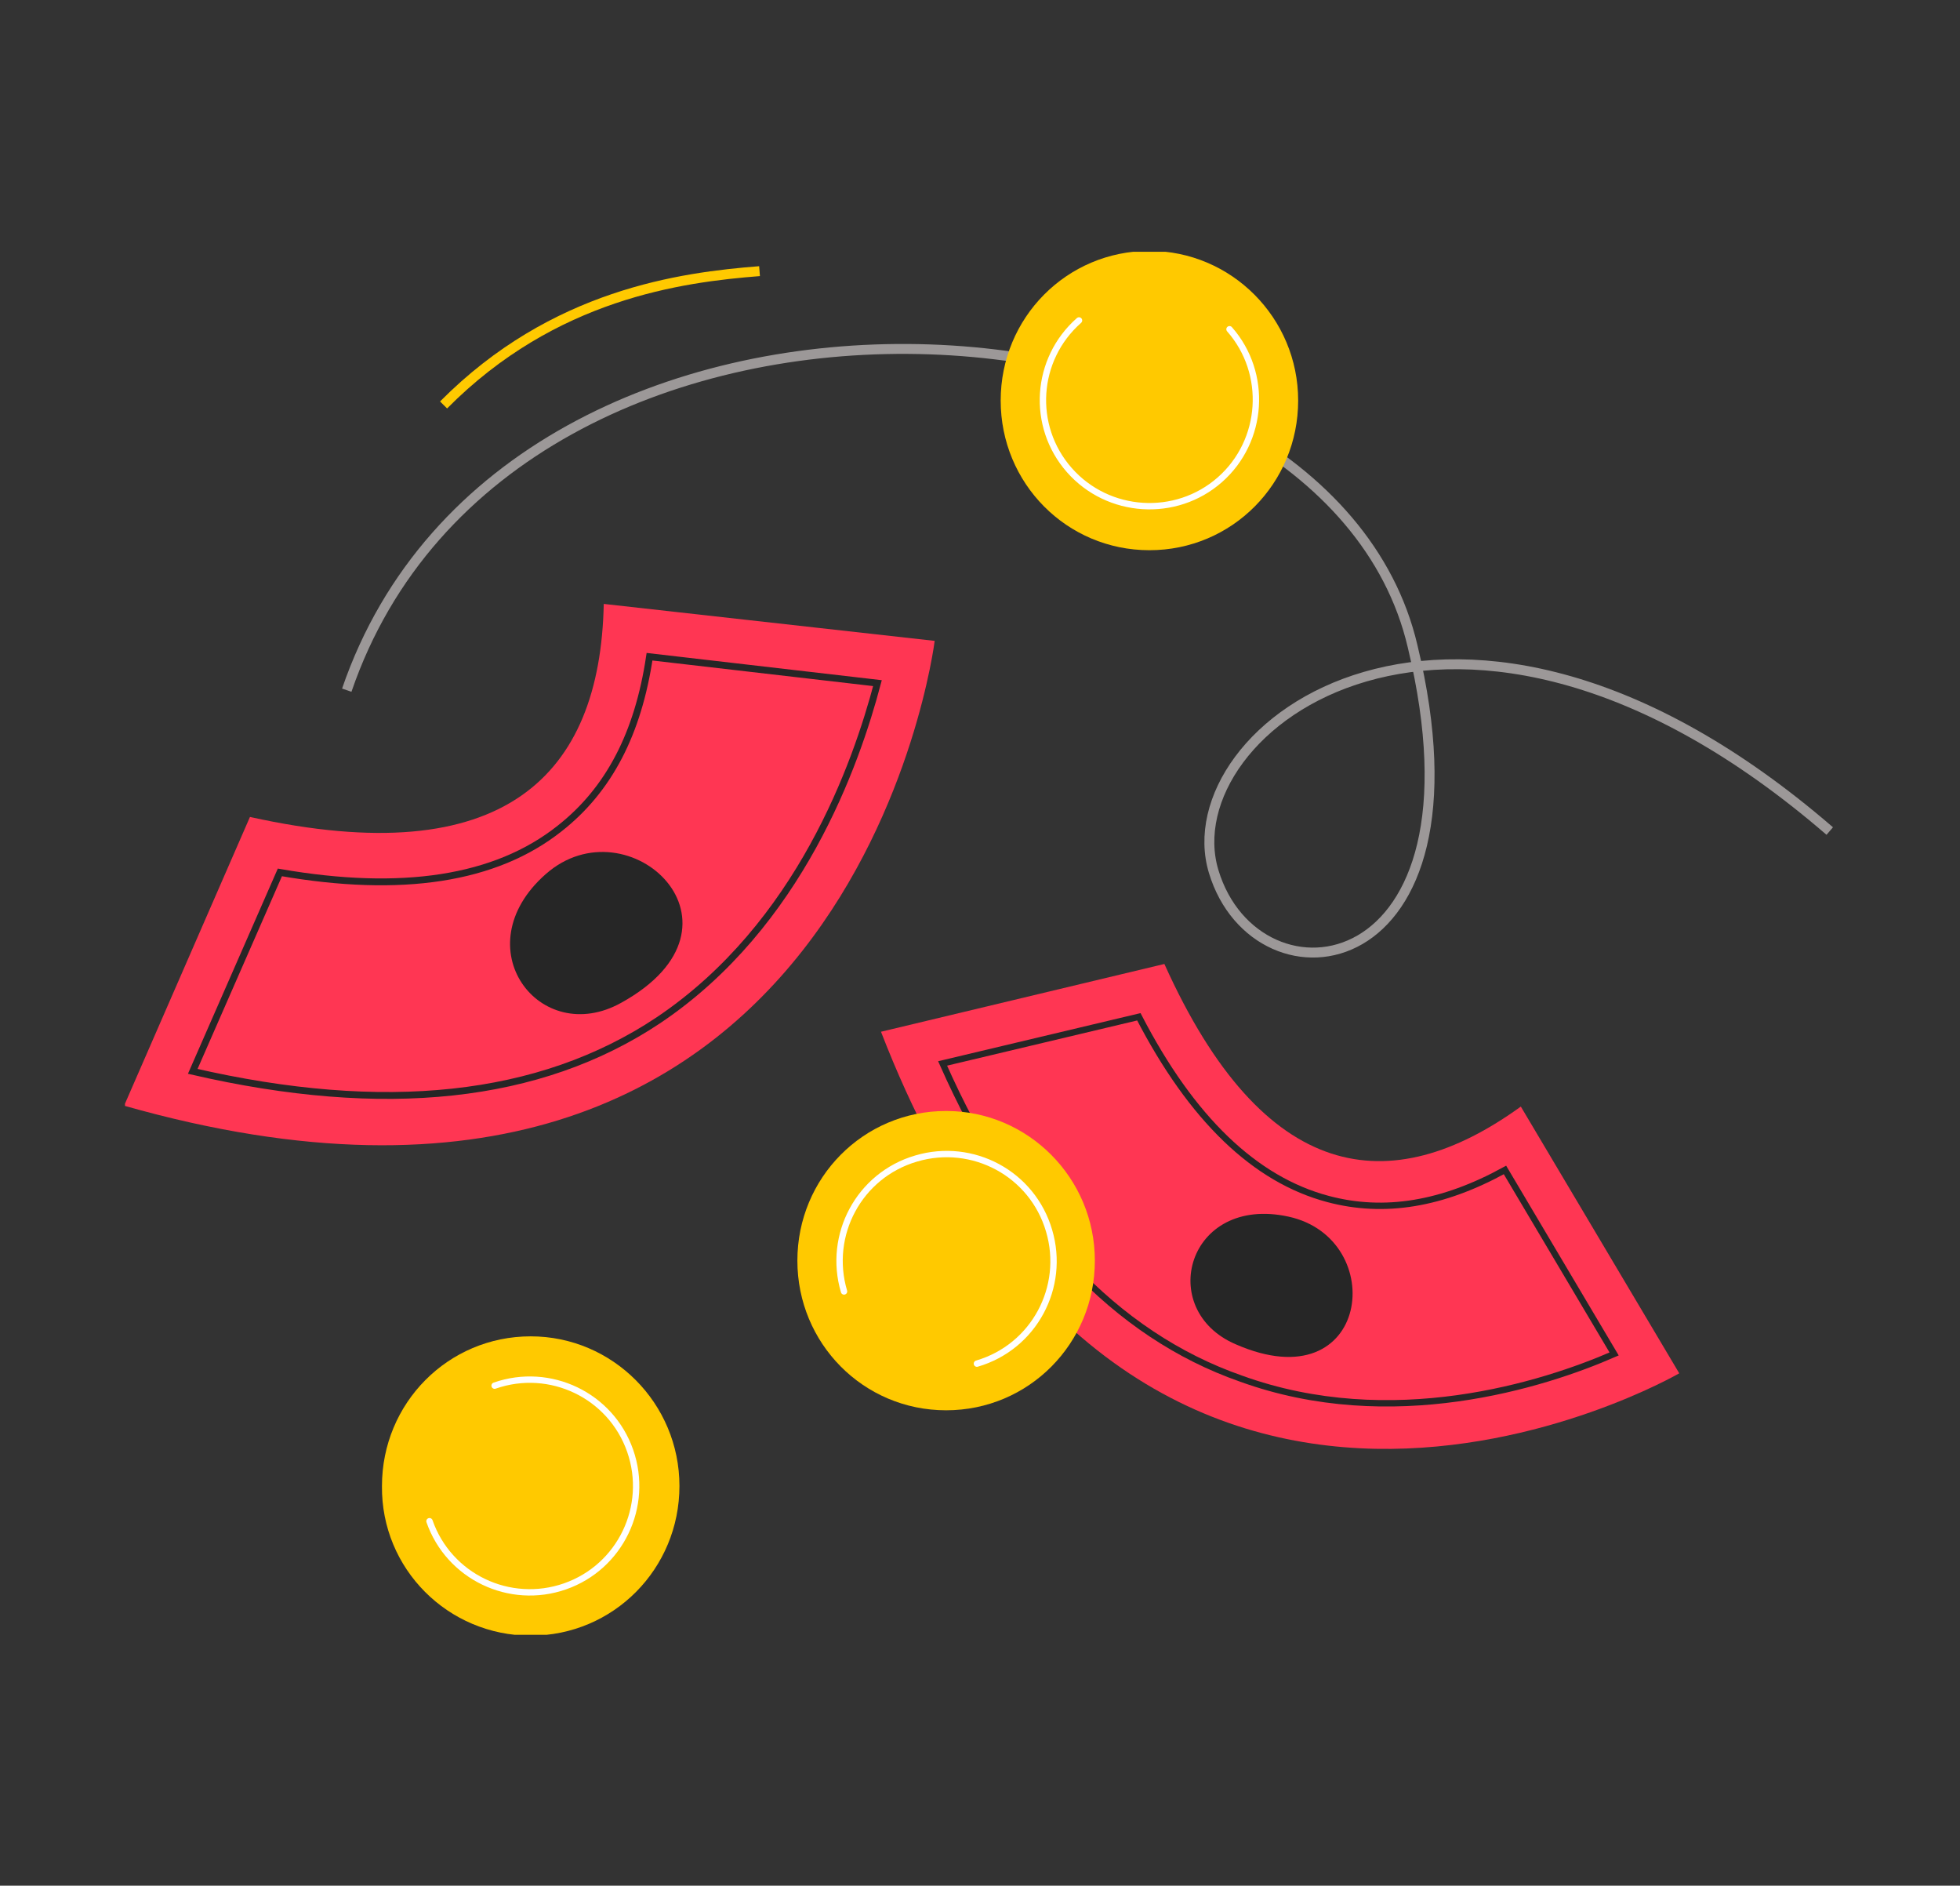 <?xml version="1.0" encoding="utf-8"?>
<!-- Generator: Adobe Illustrator 25.3.1, SVG Export Plug-In . SVG Version: 6.00 Build 0)  -->
<svg version="1.1" id="Layer_1" xmlns="http://www.w3.org/2000/svg" xmlns:xlink="http://www.w3.org/1999/xlink" x="0px" y="0px"
	 viewBox="0 0 222.7 214.2" style="enable-background:new 0 0 222.7 214.2;" xml:space="preserve">
<rect x="0" y="0" width="222.7" height="214.2" fill="#333333" stroke="none"/>
<style type="text/css">
	.st0{clip-path:url(#SVGID_2_);}
	.st1{fill:#FF3653;}
	.st2{fill:none;stroke:#262626;stroke-width:0.779;stroke-miterlimit:10;}
	.st3{fill:#262626;}
	.st4{fill:none;stroke:#262626;stroke-width:0.724;stroke-miterlimit:10;}
	.st5{fill:#FFC900;}
	.st6{fill:none;stroke:#FFFFFF;stroke-width:0.724;stroke-linecap:round;stroke-linejoin:round;stroke-miterlimit:10;}
	.st7{fill:none;stroke:#9C9898;stroke-width:1.127;stroke-miterlimit:10;}
	.st8{fill:none;stroke:#FFC900;stroke-width:1.127;stroke-miterlimit:10;}
</style>
<g>
	<defs>
		<rect id="SVGID_1_" x="14.2" y="28.6" width="194.4" height="157.1"/>
	</defs>
	<clipPath id="SVGID_2_">
		<use xlink:href="#SVGID_1_"  style="overflow:visible;"/>
	</clipPath>
	<g class="st0">
		<path class="st1" d="M28.4,92.8c28.9,6.4,39.8-4.7,40.2-24.2l37.6,4.2c0,0-9.4,76.3-92.1,52.8L28.4,92.8z"/>
		<path class="st2" d="M99.7,77.6c-2.4,9.1-8.8,27.5-24.9,38.3c-13.5,9-31.2,10.8-52.9,5.8l9.9-22.6c13.8,2.4,24.5,0.8,31.8-5
			c5.6-4.4,8.9-10.8,10.2-19.5L99.7,77.6z"/>
		<path class="st3" d="M70.6,113.9c-9.3,5.2-18-6.3-8.6-14.6S86.5,105.1,70.6,113.9z"/>
		<path class="st1" d="M132.3,109.5c11.3,25.1,25.7,26.9,40.5,16.2l18,30.3c0,0-61.8,35.8-90.7-38.8L132.3,109.5z"/>
		<path class="st4" d="M183.4,153.8c-8,3.5-25.3,9-42.4,2.8c-14.3-5-25.6-17.1-33.9-35.8l22.3-5.3c6,11.6,13.2,18.5,21.5,20.7
			c6.4,1.7,13,0.6,20.1-3.3L183.4,153.8z"/>
		<path class="st3" d="M140.4,152.7c-9.1-3.9-5.5-17,6-14.5S155.7,159.4,140.4,152.7z"/>
		<path class="st5" d="M107.5,160.2c9.4,0,16.9-7.6,16.9-17c0-9.4-7.6-17-16.9-17c-9.4,0-16.9,7.6-16.9,17
			C90.6,152.6,98.1,160.2,107.5,160.2z"/>
		<path class="st6" d="M95.9,146.7c-1.9-6.4,1.7-13.2,8.2-15.1c6.4-1.9,13.2,1.7,15.1,8.2c1.9,6.4-1.7,13.2-8.2,15.1"/>
		<path class="st5" d="M60.3,185.8c9.4,0,16.9-7.6,16.9-17c0-9.4-7.6-17-16.9-17c-9.4,0-16.9,7.6-16.9,17
			C43.3,178.2,50.9,185.8,60.3,185.8z"/>
		<path class="st6" d="M56.2,157.4c6.3-2.2,13.2,1.1,15.4,7.4c2.2,6.3-1.1,13.2-7.4,15.4c-6.3,2.2-13.2-1.1-15.4-7.4"/>
		<path class="st7" d="M39.4,78.4c18.5-54,111.1-47.7,121.1-5c9.3,38.6-17.7,41.8-22.6,25.6c-4.9-16.2,27.5-41.3,70-4.6"/>
		<path class="st5" d="M130.6,62.5c9.4,0,16.9-7.6,16.9-17s-7.6-17-16.9-17c-9.4,0-16.9,7.6-16.9,17S121.2,62.5,130.6,62.5z"/>
		<path class="st6" d="M139.7,37.4c4.4,5,3.9,12.7-1.1,17.1c-5,4.4-12.7,3.9-17.1-1.1c-4.4-5-3.9-12.6,1.1-17"/>
		<path class="st8" d="M50.4,46c12.5-12.6,27-14.5,35.9-15.2"/>
	</g>
</g>
</svg>
